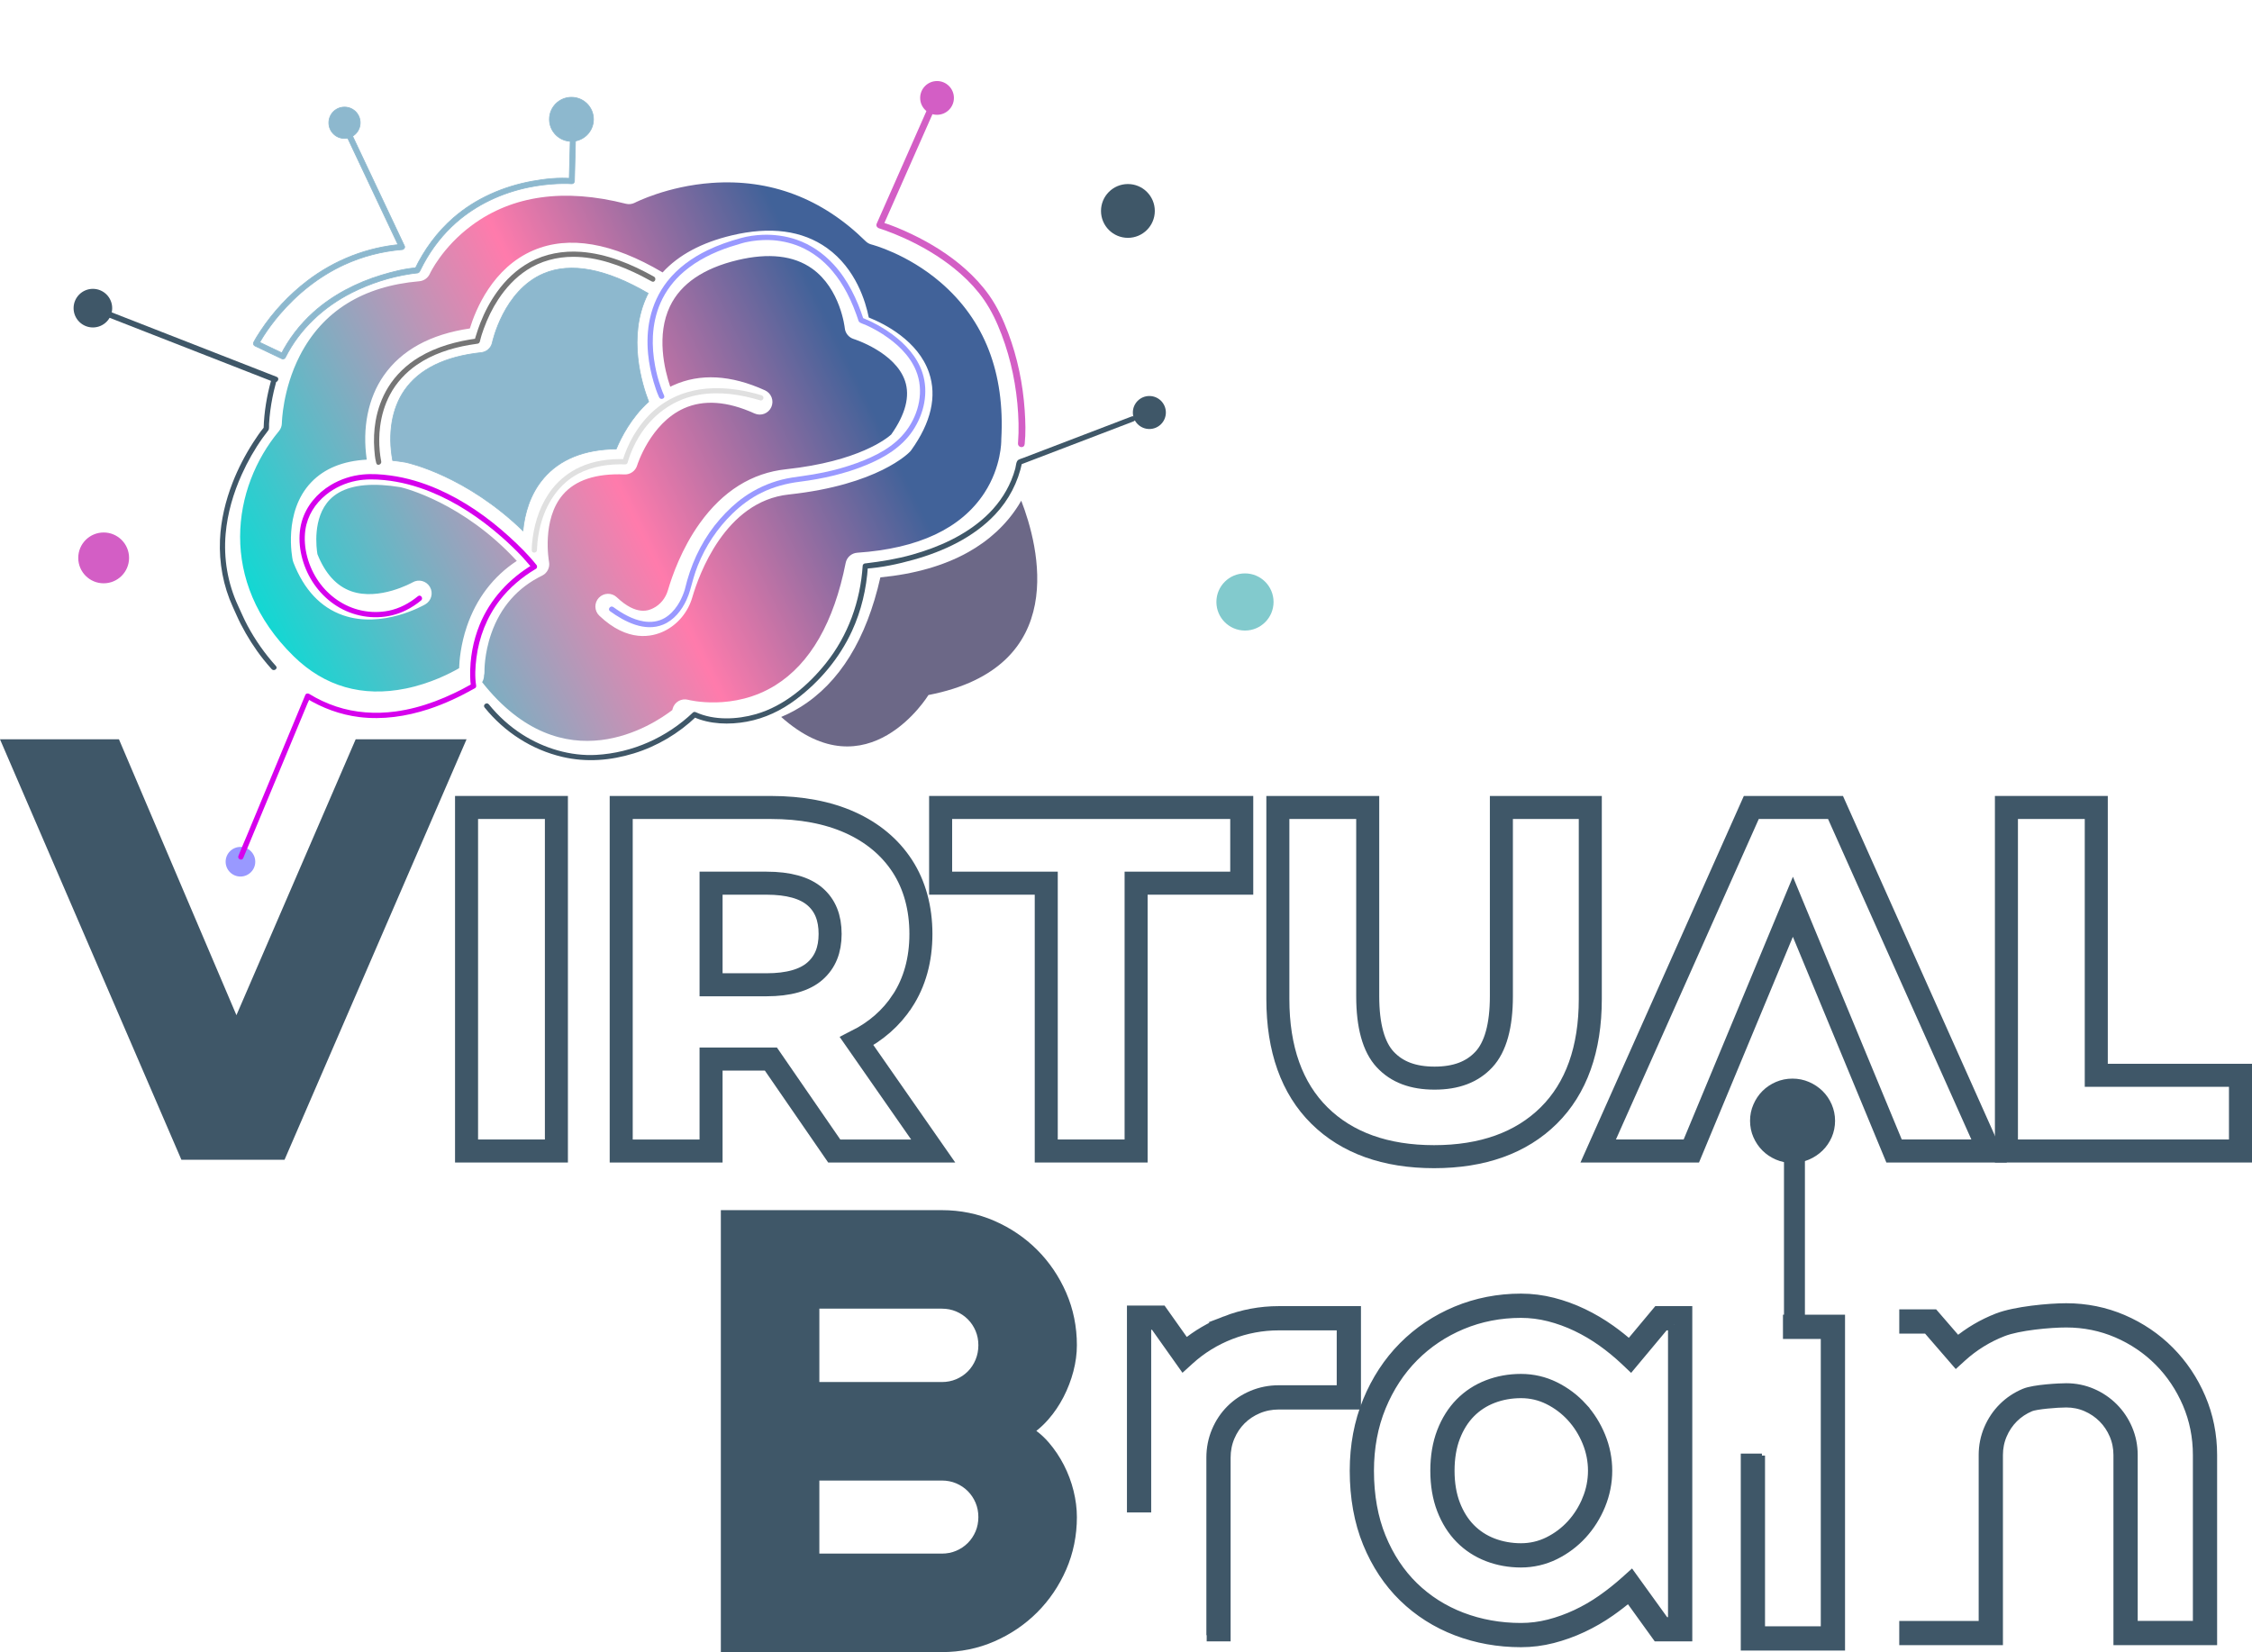 <?xml version="1.0" encoding="UTF-8"?>
<svg id="Calque_2" data-name="Calque 2" xmlns="http://www.w3.org/2000/svg" xmlns:xlink="http://www.w3.org/1999/xlink" viewBox="0 0 3032.17 2224.54">
  <defs>
    <linearGradient id="Dégradé_sans_nom_61" data-name="Dégradé sans nom 61" x1="4016.04" y1="-2257.6" x2="5054.15" y2="-2257.6" gradientTransform="translate(-2260.81 4634.73) rotate(-25.99)" gradientUnits="userSpaceOnUse">
      <stop offset="0" stop-color="#12d8d3"/>
      <stop offset=".49" stop-color="#ff7bac"/>
      <stop offset=".83" stop-color="#416299"/>
    </linearGradient>
  </defs>
  <g id="Calque_2-2" data-name="Calque 2">
    <g>
      <circle cx="323.75" cy="1160.31" r="19.94" style="fill: #99f; stroke-width: 0px;"/>
      <g>
        <circle cx="125.07" cy="414.92" r="25.99" style="fill: #3f5768; stroke-width: 0px;"/>
        <circle cx="1676.28" cy="810.55" r="30.98" style="fill: #82cacd; stroke: #82cacd; stroke-miterlimit: 10; stroke-width: 15px;"/>
        <circle cx="1261.66" cy="131.85" r="21.72" style="fill: #d35ec5; stroke: #d35ec5; stroke-miterlimit: 10; stroke-width: 2px;"/>
        <circle cx="1518.65" cy="284.03" r="36.22" style="fill: #3f5768; stroke-width: 0px;"/>
        <circle cx="1547.54" cy="555.43" r="22.22" style="fill: #3f5768; stroke-width: 0px;"/>
        <circle cx="139.57" cy="751.2" r="33.21" style="fill: #d35ec5; stroke: #d35ec5; stroke-miterlimit: 10; stroke-width: 2px;"/>
        <circle cx="769.42" cy="160.64" r="29.66" style="fill: #8db8ce; stroke: #8db8ce; stroke-miterlimit: 10;"/>
        <circle cx="463.87" cy="165.27" r="21.11" style="fill: #8db8ce; stroke: #8db8ce; stroke-miterlimit: 10;"/>
        <path d="m562.72,802.79c-11.48,9.39-24.77,16.58-39.4,19.53-12,2.42-24.4,2.27-36.37-.25-23.46-4.94-44.13-19.36-57.83-38.91-13.82-19.72-21.41-45.8-17.93-69.85,2.73-18.88,13.12-35.3,27.87-47.17,11.78-9.49,25.95-15.97,40.81-18.81,12.48-2.38,25.21-2.13,37.8-.86,21.23,2.14,41.99,7.65,61.76,15.62,35.01,14.13,66.81,35.47,95.17,60.23,9.87,8.62,19.81,18.13,28.48,27.33,4.49,4.77,8.52,10.04,13.08,14.73.2.21.38.46.56.69.25-1.66.5-3.32.76-4.97-31.7,18.86-57.5,46.58-71.57,80.88-9.01,21.95-13.34,45.86-12.84,69.57.09,4.48.28,9.04.98,13.48.48-1.07.96-2.14,1.43-3.21-31.84,17.99-66.55,32.29-102.99,37.19-26.74,3.59-54.23,1.83-79.91-6.73-12.6-4.2-24.73-9.87-36.05-16.81-1.87-1.15-4.5-1.01-5.47,1.32-2.99,7.19-5.97,14.38-8.96,21.56-7.17,17.26-14.34,34.52-21.52,51.78-8.68,20.88-17.35,41.75-26.03,62.63-7.47,17.98-14.94,35.95-22.41,53.93-3.65,8.78-7.61,17.5-10.97,26.4-.05.13-.11.25-.16.38-1.76,4.23,4.73,7.14,6.49,2.9,2.99-7.19,5.97-14.38,8.96-21.56,7.17-17.26,14.34-34.52,21.52-51.78,8.68-20.88,17.35-41.75,26.03-62.63,7.47-17.98,14.94-35.95,22.41-53.93,2.48-5.96,4.95-11.92,7.43-17.88,1.14-2.74,2.8-5.64,3.54-8.51.03-.13.11-.26.16-.38-1.82.44-3.65.88-5.47,1.32,21.83,13.41,46.11,22.34,71.58,25.5,31.44,3.89,63.28-.81,93.25-10.61,21.89-7.16,42.77-17.04,62.79-28.35,1-.56,1.61-2.11,1.43-3.21-1.97-12.43-1.24-24.79.28-37.03,3.49-28.15,13.99-55.27,31.31-77.83,13.33-17.36,30.21-31.49,48.98-42.66,1.61-.96,1.86-3.58.76-4.97-10.98-13.82-23.85-26.41-36.88-38.27-28.42-25.87-60.53-48.39-95.81-63.86-20.38-8.94-41.95-15.48-64.03-18.46-12.21-1.65-24.85-2.56-37.14-1.37-15.31,1.48-30.19,6.34-43.37,14.27-18.37,11.05-32.96,28.27-38.9,49.02-6.82,23.84-1.74,51.03,9.55,72.7,11.61,22.29,30.85,40.47,54.42,49.58,24.63,9.52,52.79,8.99,76.54-2.85,7.2-3.59,13.89-8.02,20.11-13.11,3.53-2.88-.66-8.64-4.22-5.73h0Z" style="fill: #d600ed; stroke-width: 0px;"/>
        <path d="m768.14,175.53c-.52,20.04-1.03,40.08-1.55,60.12-.07,2.87-.15,5.74-.22,8.61,1.37-1.28,2.75-2.57,4.12-3.85-17.87-1.57-36.48.43-54.03,3.63-38.84,7.08-76.15,23.31-106.05,49.39-21.96,19.16-39.25,42.91-51.88,69.12.97-.7,1.94-1.39,2.91-2.09-16.12,1.24-32.33,5.29-47.73,9.96-33.59,10.2-65.78,26.73-91.96,50.32-18.12,16.34-33.04,35.79-44.01,57.6,1.57-.6,3.13-1.2,4.7-1.8-12.08-5.75-24.16-11.51-36.24-17.26.6,1.57,1.2,3.13,1.8,4.7.54-1.07,1.13-2.11,1.72-3.15,1.93-3.4,2.89-4.95,4.93-8.14,6.43-10.02,13.59-19.58,21.29-28.66,24.02-28.33,53.78-52.11,87.61-67.66,24.63-11.32,51.03-18.08,78.03-20.31,2.17-.18,3.97-2.71,2.98-4.81-8.63-18.28-17.26-36.56-25.89-54.85-13.63-28.89-27.27-57.78-40.9-86.67-3.12-6.61-6.24-13.22-9.36-19.83-1.94-4.11-8.6-1.61-6.64,2.54,8.63,18.28,17.26,36.56,25.89,54.85,13.63,28.89,27.27,57.78,40.9,86.67,3.12,6.61,6.24,13.22,9.36,19.83.99-1.6,1.99-3.21,2.98-4.81-46.24,3.82-90.27,21.08-127.11,49.22-24.48,18.69-45.97,41.68-62.95,67.38-3.31,5.02-6.6,10.15-9.34,15.51-.89,1.74.13,3.9,1.8,4.7,12.08,5.75,24.16,11.51,36.24,17.26,1.79.85,3.85-.11,4.7-1.8,19.28-38.31,51.46-68.08,89.55-87.27,24.64-12.42,51.48-21.08,78.77-25.24,2.71-.41,5.42-.78,8.14-1.06.45-.05.93-.04,1.37-.13,1.87-.37,2.57-1.42,3.41-3.04,1.59-3.08,3.08-6.19,4.73-9.24,11.26-20.83,25.99-39.88,43.78-55.55,27.68-24.37,61.97-40.23,97.99-47.59,12.5-2.55,25.2-4.16,37.94-4.75,4.19-.19,8.39-.28,12.59-.22.72.01,1.43.03,2.15.04.17,0,1.24.04.59.02-.62-.02.46.02.67.03.85.04,1.69.08,2.54.13.29.02.58.04.87.06,2.5.22,4.06-1.45,4.12-3.85.52-20.04,1.03-40.08,1.55-60.12.07-2.87.15-5.74.22-8.61.12-4.57-6.96-3.84-7.08.68h0Z" style="fill: #8db8ce; stroke: #8db8ce; stroke-miterlimit: 10;"/>
        <path d="m652.5,952.66c26.69,33.06,63.4,56.87,104.89,66.54,32.15,7.49,64.57,4.91,96.08-4.77,31.42-9.66,60.09-26.75,83.87-49.4-1.19.13-2.37.25-3.56.38,21.83,10.02,48.52,10.62,71.76,6.31,24.36-4.53,46.3-14.98,66.03-29.77,32.15-24.11,58.69-55.69,75.55-92.26,12.61-27.34,19.51-56.96,21.47-86.95-1.06.99-2.11,1.97-3.17,2.96,21.76-1.43,43.65-6.15,64.59-12.01,40.47-11.32,80.7-30.01,109.91-60.97,18.4-19.5,30.88-43.58,36.27-69.83-.75.91-1.49,1.83-2.24,2.74,17.12-6.55,34.25-13.1,51.37-19.65,27.35-10.46,54.69-20.92,82.04-31.37,6.35-2.43,12.69-4.85,19.04-7.28,4.27-1.63,1.74-8.28-2.54-6.64-21,8.03-41.99,16.06-62.99,24.09-27.86,10.65-55.71,21.31-83.57,31.96-1.89.72-4.07,1.27-5.86,2.24-3.47,1.89-3.48,8.44-4.44,11.97-1.46,5.39-3.29,10.67-5.44,15.82-7.81,18.8-20.03,35.52-35.04,49.23-27.54,25.15-62.64,40.76-98.22,50.81-20.6,5.82-41.4,9.18-62.59,11.74-.32.04-.65.05-.98.07-1.43.09-3.07,1.45-3.17,2.96-3.13,47.98-19.54,93.93-49.66,131.61-24.06,30.1-56.4,57.52-93.92,68.34-25.63,7.39-56.54,8.76-81.31-2.61-1.04-.48-2.68-.46-3.56.38-35.29,33.62-81.53,54.41-130.31,57.15-34.49,1.94-70.29-8.78-99.48-27.45-17.13-10.96-32.34-24.73-45.11-40.55-2.86-3.55-8.62.64-5.73,4.22h0Z" style="fill: #3f5768; stroke-width: 0px;"/>
        <path d="m372.51,507.41c-8.16-3.19-16.33-6.38-24.49-9.57-19.5-7.62-39-15.24-58.49-22.86-23.69-9.26-47.37-18.51-71.06-27.77-20.4-7.97-40.8-15.94-61.19-23.92-9.97-3.9-19.93-7.82-29.91-11.69-.14-.06-.28-.11-.42-.17-4.69-1.83-8.48,5.11-3.75,6.96,8.16,3.19,16.33,6.38,24.49,9.57,19.5,7.62,39,15.24,58.49,22.86,23.69,9.26,47.37,18.51,71.06,27.77,20.4,7.97,40.8,15.94,61.19,23.92,8.82,3.45,17.63,6.9,26.45,10.34-5.7,20.57-9.2,41.77-9.91,63.11-5.04,6.13-9.54,12.78-13.83,19.44-11.06,17.17-20.53,35.39-27.95,54.43-9.59,24.61-15.87,50.68-17,77.13-1.33,31.01,4.38,61.96,17.29,90.23,3.55,7.77,6.88,15.65,10.78,23.26,8.58,16.74,18.72,32.7,30.41,47.44,3.58,4.51,7.31,8.89,11.17,13.15,3.04,3.36,8.81-.81,5.73-4.22-14.92-16.48-27.84-34.87-38.34-54.47-4.64-8.67-8.45-17.67-12.58-26.56-14.07-30.28-19.76-63.75-16.83-96.98,2.44-27.74,10.32-54.76,21.77-80.09,7.89-17.46,17.25-33.97,28.32-49.51,2.25-3.16,4.68-6.18,7-9.29.2-.27.38-.46.55-.76,1.23-2.18.64-5.87.79-8.34.17-3.09.41-6.17.71-9.24,1.13-11.71,3.08-23.34,5.7-34.81.95-4.15,2.01-8.27,3.15-12.38,2.96-1.16,4.35-5.56.72-6.98Z" style="fill: #3f5768; stroke-width: 0px;"/>
        <path d="m723.05,740.29c0-.28,0-.56,0-.85,0-.32.01-.64.02-.96.02-1.22-.04.69.03-.69.15-2.91.36-5.82.68-8.72,1.04-9.51,2.96-19.14,5.77-28.18,8.13-26.15,24.24-49.86,48.87-62.91,19.53-10.34,41.82-13.39,63.68-12.7,1.63.05,2.83-1.56,3.17-2.96.07-.31.16-.62.24-.93.09-.33.18-.66.28-.99.06-.22.13-.44.19-.66.27-.93-.23.74.03-.11.98-3.11,2.05-6.18,3.25-9.21,3.92-9.95,8.91-19.52,14.92-28.34,18.2-26.69,45.51-45.3,77.58-50.64,27.5-4.59,55.6-.23,82.07,7.71,1.85.56,3.79-1.21,4.09-2.93.37-2.09-1.1-3.54-2.93-4.09-42.77-12.83-90.8-15.24-129.82,9.59-23.12,14.71-40.5,37.5-51.09,62.59-2.3,5.45-4.45,11.1-5.83,16.87,1.06-.99,2.11-1.97,3.17-2.96-20.57-.65-41.62,2.03-60.47,10.65-14.42,6.59-27.12,16.46-37.02,28.86-15.22,19.07-23.66,43.1-26.79,67.11-.69,5.33-1.23,10.77-1.17,16.15.05,4.58,7.13,3.86,7.08-.68h0Z" style="fill: #e0e0e0; stroke-width: 0px;"/>
        <path d="m513.24,621.02c.39,1.61.12.53,0-.09-.19-.93-.37-1.85-.53-2.79-.6-3.42-1.04-6.86-1.38-10.31-1.12-11.63-.98-22.19.48-33.56,1.93-15.02,6.16-29.43,13.25-42.84,8.56-16.19,21.22-29.85,36.27-40.22,20.8-14.34,45.46-22.34,70.17-26.67,3.8-.67,7.62-1.24,11.44-1.76,1.64-.22,2.82-1.37,3.17-2.96s.81-3.3,1.27-4.93c.24-.86.49-1.72.74-2.58.17-.59-.23.75.03-.09.07-.22.14-.45.2-.67.17-.55.34-1.1.52-1.64.8-2.51,1.65-5,2.56-7.47,5.02-13.78,11.46-27.14,19.53-39.4,10.17-15.46,22.9-29.26,38.45-39.42,18.56-12.13,40.32-17.85,62.41-17.83,32.22.02,63.7,11.46,92.09,25.85,4.61,2.34,9.17,4.79,13.69,7.31,4,2.23,6.87-4.28,2.9-6.49-30.17-16.86-63.51-30.84-98.34-33.34-23.96-1.72-47.94,2.48-69.11,14.08-17.36,9.51-31.97,23.44-43.52,39.43-9.43,13.05-17.03,27.43-22.89,42.41-2.03,5.2-3.84,10.47-5.44,15.82-.71,2.36-1.79,5-2.03,7.48-.01.11-.05.23-.08.35,1.06-.99,2.11-1.97,3.17-2.96-27.12,3.64-54.14,10.9-77.77,25.03-16.94,10.13-31.59,23.99-41.94,40.84-8.54,13.91-14.1,29.45-16.85,45.51-2.14,12.45-2.66,25.23-1.74,37.82.42,5.78.9,11.86,2.39,17.5.1.38.18.76.27,1.14,1.07,4.44,7.7,1.85,6.64-2.54h0Z" style="fill: #757575; stroke-width: 0px;"/>
        <path d="m1378.65,598.15c1.57-14.98,1.06-30.37.06-45.36-2.37-35.51-9.67-70.86-22.2-104.19-6.59-17.51-14.42-34.63-25.21-49.99-9.27-13.2-20.33-25.13-32.38-35.84-21.35-18.97-45.96-34.25-71.69-46.54-13.14-6.28-26.71-12.02-40.65-16.32-.48-.15-.95-.29-1.43-.43.89,1.65,1.78,3.31,2.67,4.96,7.84-17.74,15.67-35.47,23.51-53.21,12.44-28.15,24.87-56.3,37.31-84.45,2.85-6.46,5.71-12.92,8.56-19.39,1.85-4.19-4.64-7.1-6.49-2.9-7.84,17.74-15.67,35.47-23.51,53.21-12.44,28.15-24.87,56.3-37.31,84.45-2.85,6.46-5.71,12.92-8.56,19.39-1.02,2.3.5,4.32,2.67,4.96-.03,0-1.11-.35-.14-.04.62.2,1.24.39,1.85.59,2.32.75,4.62,1.55,6.91,2.37,8.12,2.92,16.12,6.19,23.99,9.72,24.41,10.96,47.75,24.56,68.62,41.36,12.16,9.79,23.45,20.69,33.24,32.87,10.79,13.43,19.07,28.15,25.86,43.96,14.41,33.57,23.05,69.48,26.49,105.82,1.68,17.78,2.22,35.71.9,53.08-.02.25-.05.51-.07.76-.48,4.54,6.54,5.72,7.02,1.16h0Z" style="fill: #d35ec5; stroke: #d35ec5; stroke-miterlimit: 10; stroke-width: 2px;"/>
        <path d="m894.15,532.53c-1.7-3.64-3.1-7.44-4.43-11.23-3.44-9.79-5.86-18.98-7.67-28.63-2.46-13.15-3.66-26.95-2.96-40.07.81-15.34,4-30.55,10.18-44.66,7.12-16.26,18.07-30.6,31.54-42.13,17.99-15.4,39.58-25.89,61.94-33.32,4.81-1.6,9.7-2.97,14.54-4.47,1.07-.33,2.15-.64,3.24-.93.73-.19,1.46-.37,2.19-.56,1.09-.27-.44.09.4-.1.48-.11.95-.22,1.43-.32,10.13-2.2,20.53-3.16,30.89-2.91,13.6.32,28.53,3.34,41.58,8.86,17.05,7.23,31.9,18.8,43.79,32.94,7.58,9.01,14.09,18.94,19.55,29.36,3.22,6.15,6.12,12.47,8.75,18.9,1.42,3.47,2.76,6.98,4.02,10.51.61,1.69,1.19,3.39,1.77,5.1.68,2.01.99,4.37,3.02,5.46,2.85,1.54,6.16,2.5,9.11,3.86,7.41,3.44,14.62,7.35,21.48,11.78,18.72,12.06,36.21,28.15,44.84,49.1,11.1,26.95,4.12,57.92-13.03,80.74-16.52,21.97-41.3,34.37-66.55,43.62-14.7,5.39-29.82,9.57-45.14,12.75-9.23,1.92-18.53,3.49-27.87,4.76-9.36,1.28-18.62,2.49-27.8,4.81-18.25,4.61-35.69,12.57-51.09,23.42-11.94,8.41-22.74,18.68-32.37,29.65-20.92,23.81-35.58,52.33-44.25,82.74-1.12,3.95-2.04,7.94-3.1,11.9-.08.29-.17.58-.25.87-.16.55.25-.79.06-.2-.07.22-.13.44-.21.66-.33,1.01-.66,2.01-1.02,3.01-2.17,6.02-4.99,11.95-8.47,17.22-4.52,6.84-10.19,12.94-17.32,17.1-8.52,4.96-18.55,6.14-28.18,4.58-15.06-2.45-28.78-10.5-40.97-19.29-3.7-2.67-8.18,2.86-4.45,5.55,19.87,14.33,46.61,28.2,71.38,18.13,14.82-6.03,25.21-19.31,31.71-33.52,1.88-4.12,3.49-8.39,4.7-12.76,3.13-11.32,6.09-22.52,10.46-33.46,10.52-26.31,26.36-50.18,46.73-69.9,11.58-11.21,24.57-20.89,39.07-28.01,16.28-7.99,33.52-12.55,51.45-14.8,30.72-3.86,61.38-10.78,90.04-22.68,24.21-10.05,46.91-23.61,61.9-45.76,15.37-22.71,21.9-51.87,13.19-78.35-7.04-21.4-22.98-38.76-40.87-51.85-11.73-8.58-24.63-15.9-38.12-21.33-.71-.29-1.43-.57-2.15-.83.62.66,1.25,1.32,1.87,1.98-8.69-26.85-21.29-53.26-40.64-74.13-13.61-14.67-30.31-26.32-49.29-32.88-14.79-5.11-30.41-7.23-46.03-6.65-9.89.37-19.78,1.82-29.33,4.43-15.3,4.17-30.41,9.4-44.69,16.31-20.76,10.06-40,23.76-54.31,42.03-11.39,14.53-19.21,31.53-23.22,49.53-3.51,15.77-4.09,32.16-2.56,48.22,1.24,12.96,3.88,25.81,7.6,38.28,1.94,6.5,4.1,13.04,6.91,19.23.13.28.25.57.38.85,1.93,4.12,8.59,1.61,6.64-2.54h0Z" style="fill: #99f; stroke-width: 0px;"/>
        <path d="m926.67,942.31c.55.15,60.9,15.58,117.37-19.63,46.87-29.24,78.7-84.66,94.6-164.72,1.5-7.58,7.91-13.2,15.61-13.73,82.38-5.58,139.97-32.67,171.17-80.51,23.2-35.58,22.74-70.44,22.73-70.79-.02-.5,0-.91.02-1.4,5.04-89.37-22.52-160.51-81.9-211.44-44.92-38.53-92.34-50.74-92.82-50.86-2.96-.74-5.7-2.27-7.88-4.41-58.68-57.81-128.46-84.23-207.41-78.51-59.82,4.33-102.9,26.4-103.33,26.63-3.7,1.92-8.05,2.45-12.12,1.41-82.88-21.06-152.58-11.34-207.19,28.89-40.34,29.72-56.65,65.1-56.81,65.45-2.55,5.64-7.95,9.45-14.11,9.99-75.93,6.55-130.02,40.19-160.79,100-23.52,45.73-24.28,90.58-24.28,91.03-.04,3.93-1.44,7.77-3.96,10.79-62.74,75.35-83.26,202.37,19.91,303.21,41.6,40.66,92.33,55.26,150.8,43.4,33.21-6.74,59.93-20.5,71.91-27.41.31-9.99,2.04-31.54,10.43-56.25,12.73-37.47,35.78-67.58,67.22-88.21-72.11-78.38-151.14-98-156.43-99.24-9.09-1.51-17.61-2.47-25.63-2.92-.02,0-.04,0-.06,0-31.93-1.79-55.35,4.8-69.75,19.74-23.51,24.39-17.84,65.74-16.56,73.34,10.46,26.21,25.78,43.01,45.56,49.95,37.62,13.19,82.12-11.72,82.55-11.97,8.17-4.78,18.63-1.98,23.37,6.18,4.75,8.16,1.98,18.63-6.18,23.37-2.35,1.37-58.12,33.25-111.06,14.68-30.02-10.53-52.46-34.52-66.7-71.32-.33-.85-.59-1.72-.78-2.62-.56-2.64-13.32-65.17,24.99-105.16,17.72-18.49,42.73-28.64,74.66-30.39-6.21-42.45,1.72-82.77,22.78-113.05,23.94-34.42,62.94-55.78,116.03-63.59,7.68-25.02,30.66-81.8,85.74-105.25,47.68-20.3,106.11-10.25,173.79,29.8,21.45-23.45,52.54-40.18,92.96-49.83,52.07-12.43,95.28-6.7,128.43,17.03,39.05,27.95,52.12,72.81,56.21,93.49,20.75,8.33,66.49,31.11,81.18,74.44,10.8,31.87,2.7,66.96-24.07,104.3-.43.59-.89,1.16-1.39,1.69-1.71,1.83-43.19,45.02-163.55,57.92-85.65,9.19-120.97,108.25-129.76,138.39-5.82,19.97-19.53,36.52-37.61,45.41l-.22.11c-16.28,7.94-49.08,15.63-87.37-20.72-6.85-6.5-7.13-17.32-.63-24.17,6.5-6.85,17.32-7.13,24.17-.63,26.93,25.57,43.51,17.43,48.95,14.73,9.49-4.67,16.73-13.53,19.88-24.3,5.57-19.09,18.53-56.19,42.83-90.09,31.05-43.33,70.11-67.8,116.11-72.73,98.18-10.52,136.35-41.96,141.67-46.77,19.27-27.33,25.54-51.57,18.63-72.07-13.07-38.83-68.58-56.38-69.14-56.55-6.6-2.04-11.36-7.86-12.01-14.74-.05-.48-5.72-52.85-44-80.07-24.72-17.58-58.5-21.42-100.38-11.43-45.74,10.92-76.32,31.77-90.86,61.97-18.75,38.93-7.55,85.42.26,108.55,1.28-.64,2.58-1.27,3.91-1.87,36.09-16.43,77.7-14.18,123.65,6.7,8.6,3.91,12.4,14.04,8.5,22.64-3.9,8.6-14.04,12.4-22.64,8.5-36.47-16.57-68.48-18.85-95.14-6.8-45.27,20.43-62.67,76.19-62.84,76.75-2.26,7.45-9.29,12.48-17.08,12.15-38.19-1.58-66.11,7.62-83,27.34-28.67,33.48-18.82,89.08-18.61,90.19.17.87.26,1.76.3,2.64,0,.13.02.26.02.4.01.81-.03,1.62-.13,2.43-.02.16-.04.32-.07.49-.12.81-.29,1.61-.53,2.39-.02.07-.05.13-.07.19-.25.78-.55,1.53-.91,2.27-.04.07-.06.15-.1.22-.37.74-.8,1.45-1.28,2.14-.08.11-.16.22-.24.33-.49.67-1.02,1.31-1.62,1.91-.04.04-.09.08-.14.12-.35.35-.71.69-1.1,1.01-.2.16-.41.3-.61.45-.2.15-.39.29-.59.43-.71.49-1.44.94-2.2,1.31,0,0-.02,0-.03.01-33.01,16.1-56.06,42.42-68.52,78.23-9.61,27.63-9.06,50.88-9.05,51.11.05,1.78-.18,3.5-.64,5.13.02,3.16-.86,6.29-2.52,9.01,109.58,138.89,231.52,56.46,256.11,37.44.1-.57.22-1.14.38-1.71,2.49-9.11,11.88-14.48,20.99-12Z" style="fill: url(#Dégradé_sans_nom_61); stroke-width: 0px;"/>
        <path d="m731.87,643.92c21.97-25.64,54.85-38.89,97.85-39.44,6.4-15.4,19.96-42.17,43.64-63.63-9.08-23.36-28.95-87.11-2.03-143.27.42-.88.91-1.73,1.35-2.6-56.83-33.21-104.19-42.14-140.88-26.52-53.86,22.96-68.71,92.07-68.85,92.77-1.5,7.28-7.54,12.76-14.94,13.55-48.79,5.17-83.54,22.19-103.29,50.59-17.05,24.52-22.68,58.52-16.02,94.65,5.48.59,11.1,1.37,16.88,2.34.23.04.46.08.68.13,3.69.78,81.09,17.85,157.79,92.11,2.23-22.54,9.32-49.06,27.84-70.68Z" style="fill: #8db8ce; stroke: #8db8ce; stroke-miterlimit: 10;"/>
        <path d="m1302.87,743.89c-32.11,17.84-71.6,29.1-117.51,33.55-18.77,83.26-55.03,142.02-107.89,174.74-5.41,3.35-10.84,6.33-16.25,8.96-3.14,1.53-6.28,2.92-9.4,4.23,116.77,104.16,198.28-29.52,198.28-29.52,192.27-37.3,148.43-201.02,124.95-261.67-1.26,2.19-2.57,4.38-3.96,6.58-16.43,25.88-39.38,47.12-68.21,63.13Z" style="fill: #6c6887; stroke-width: 0px;"/>
      </g>
    </g>
    <g>
      <path d="m1441.49,2042.7c0,23.93-4.57,46.37-13.71,67.33-9.14,20.97-21.57,39.31-37.3,55.04s-34.07,28.16-55.04,37.29c-20.97,9.14-43.41,13.71-67.33,13.71h-289.09v-578.17h289.09c23.92,0,46.37,4.57,67.33,13.71,20.97,9.14,39.31,21.57,55.04,37.29,15.72,15.72,28.15,34.07,37.3,55.04,9.13,20.97,13.71,43.41,13.71,67.33,0,10.75-1.48,21.77-4.43,33.06-2.96,11.29-7.13,22.17-12.5,32.66-5.38,10.48-11.83,20.03-19.35,28.63-7.53,8.6-15.86,15.72-25,21.37,9.41,5.11,17.87,12.03,25.4,20.76,7.52,8.74,13.97,18.34,19.35,28.83,5.37,10.48,9.48,21.44,12.3,32.86,2.82,11.43,4.23,22.51,4.23,33.26Zm-346.74-173.37h173.37c8.06,0,15.59-1.47,22.58-4.44,6.99-2.95,13.1-7.06,18.35-12.3,5.24-5.24,9.34-11.42,12.3-18.55,2.95-7.12,4.43-14.72,4.43-22.78s-1.48-15.59-4.43-22.58c-2.96-6.99-7.06-13.1-12.3-18.35-5.24-5.24-11.36-9.34-18.35-12.3-6.99-2.95-14.51-4.43-22.58-4.43h-173.37v115.72Zm0,231.03h173.37c8.06,0,15.59-1.47,22.58-4.43,6.99-2.96,13.1-7.06,18.35-12.3,5.24-5.24,9.34-11.35,12.3-18.35,2.95-6.99,4.43-14.51,4.43-22.58s-1.48-15.59-4.43-22.58c-2.96-6.99-7.06-13.1-12.3-18.34-5.24-5.24-11.36-9.34-18.35-12.3-6.99-2.96-14.51-4.44-22.58-4.44h-173.37v115.31Z" style="fill: #3f5768; stroke-width: 0px;"/>
      <path d="m1268.12,2224.54h-297.55v-595.09h297.55c24.97,0,48.76,4.85,70.71,14.41,21.85,9.52,41.24,22.67,57.64,39.07,16.4,16.4,29.54,35.79,39.07,57.64,9.56,21.95,14.41,45.74,14.41,70.71,0,11.41-1.58,23.26-4.71,35.2-3.11,11.84-7.53,23.4-13.16,34.37-5.67,11.05-12.57,21.26-20.51,30.34-5.02,5.74-10.45,10.92-16.2,15.47,5.97,4.43,11.54,9.64,16.65,15.56,7.93,9.2,14.81,19.46,20.47,30.49,5.65,11.03,10.02,22.7,12.98,34.69,2.97,12.04,4.48,23.91,4.48,35.29,0,24.97-4.85,48.76-14.41,70.71-9.53,21.85-22.67,41.24-39.07,57.64-16.41,16.41-35.81,29.56-57.64,39.07-21.93,9.56-45.72,14.41-70.71,14.41Zm-280.62-16.92h280.62c22.64,0,44.16-4.37,63.95-13,19.89-8.66,37.53-20.61,52.44-35.52,14.9-14.9,26.85-32.54,35.52-52.43,8.63-19.8,13-41.32,13-63.95,0-10.01-1.34-20.52-3.99-31.23-2.65-10.73-6.56-21.17-11.61-31.03-5.05-9.84-11.18-18.98-18.23-27.17-6.82-7.91-14.57-14.26-23.03-18.85l-12.82-6.96,12.41-7.67c8.39-5.18,16.15-11.83,23.08-19.74,7.03-8.04,13.15-17.1,18.19-26.92,5.06-9.88,9.05-20.29,11.84-30.94,2.76-10.54,4.16-20.95,4.16-30.91,0-22.63-4.37-44.15-13-63.95-8.67-19.89-20.63-37.54-35.52-52.43-14.9-14.9-32.54-26.85-52.43-35.52-19.8-8.63-41.32-13-63.95-13h-280.62v561.25Zm280.62-98.79h-181.83v-132.23h181.83c9.15,0,17.86,1.72,25.87,5.1,7.98,3.38,15.06,8.13,21.04,14.11,5.98,5.97,10.72,13.05,14.1,21.02,3.39,8.02,5.11,16.73,5.11,25.88s-1.72,17.86-5.1,25.87c-3.37,7.97-8.12,15.05-14.11,21.03-6,6-13.08,10.74-21.03,14.11-8,3.39-16.71,5.1-25.87,5.1Zm-164.91-16.92h164.91c6.89,0,13.38-1.27,19.28-3.77,5.94-2.51,11.21-6.04,15.66-10.49,4.44-4.44,7.97-9.71,10.49-15.66,2.5-5.91,3.76-12.4,3.76-19.28s-1.27-13.37-3.77-19.29c-2.52-5.95-6.05-11.22-10.48-15.65-4.44-4.44-9.71-7.97-15.67-10.49-5.91-2.5-12.4-3.76-19.28-3.76h-164.91v98.39Zm164.91-214.1h-181.83v-132.64h181.83c9.15,0,17.86,1.72,25.87,5.1,7.98,3.38,15.05,8.13,21.03,14.11,5.98,5.98,10.73,13.06,14.11,21.03,3.39,8.02,5.11,16.73,5.11,25.88s-1.71,17.9-5.08,26.02c-3.38,8.13-8.13,15.29-14.13,21.29-6,5.99-13.07,10.74-21.03,14.11-7.99,3.39-16.7,5.1-25.87,5.1Zm-164.91-16.92h164.91c6.89,0,13.38-1.27,19.28-3.77,5.95-2.52,11.22-6.04,15.66-10.49,4.42-4.42,7.94-9.74,10.47-15.81,2.51-6.05,3.79-12.63,3.79-19.53s-1.27-13.37-3.77-19.29c-2.52-5.95-6.05-11.22-10.49-15.66-4.44-4.43-9.71-7.96-15.66-10.49-5.91-2.5-12.4-3.76-19.28-3.76h-164.91v98.79Z" style="fill: #3f5768; stroke-width: 0px;"/>
    </g>
    <polygon points="2358.03 1087.24 2151.86 1549.81 2277.26 1549.81 2414.02 1220.96 2550.24 1549.81 2678.22 1549.81 2471.38 1087.24 2358.03 1087.24" style="fill: none; stroke: #3f5768; stroke-miterlimit: 10; stroke-width: 31px;"/>
    <polygon points="318.34 1366.92 160.17 995.48 0 995.48 244.23 1561.57 383.13 1561.57 628.17 995.48 478.89 995.48 318.34 1366.92" style="fill: #3f5768; stroke-width: 0px;"/>
    <rect x="628.18" y="1087.24" width="120.98" height="462.57" style="fill: none; stroke: #3f5768; stroke-miterlimit: 10; stroke-width: 31px;"/>
    <path d="m1214.98,1347.94c16.57-25.31,24.97-55.71,24.97-90.36s-8.4-65.76-24.95-91.28c-16.55-25.49-40.29-45.31-70.56-58.89-29.83-13.38-65.69-20.16-106.57-20.16h-201.45v462.57h120.98v-123.81h80.56l85.3,123.81h133.23l-103.07-147.91c25.99-13.13,46.67-31.26,61.54-53.97Zm-97.28-90.36c0,21.59-6.68,37.96-20.41,50.02-13.89,12.2-35.8,18.38-65.13,18.38h-74.75v-136.79h74.75c29.35,0,51.28,6.09,65.18,18.11,13.7,11.86,20.36,28.31,20.36,50.29Z" style="fill: none; stroke: #3f5768; stroke-miterlimit: 10; stroke-width: 31px;"/>
    <polygon points="1266.49 1189.18 1408.71 1189.18 1408.71 1549.81 1529.7 1549.81 1529.7 1189.18 1671.92 1189.18 1671.92 1087.24 1266.49 1087.24 1266.49 1189.18" style="fill: none; stroke: #3f5768; stroke-miterlimit: 10; stroke-width: 31px;"/>
    <path d="m2021.52,1341.38c0,39.76-7.94,68.45-23.6,85.25-15.71,16.86-37.42,25.05-66.39,25.05s-50.69-8.19-66.39-25.05c-15.66-16.79-23.6-45.48-23.6-85.25v-254.14h-120.99v257.96c0,67.4,18.85,120.19,56.03,156.92,37.14,36.7,89.06,55.32,154.31,55.32s117.17-18.61,154.31-55.32c37.18-36.73,56.03-89.53,56.03-156.92v-257.96h-119.71v254.14Z" style="fill: none; stroke: #3f5768; stroke-miterlimit: 10; stroke-width: 31px;"/>
    <polygon points="2822.5 1447.88 2822.5 1087.24 2701.52 1087.24 2701.52 1549.81 3016.67 1549.81 3016.67 1447.88 2822.5 1447.88" style="fill: none; stroke: #3f5768; stroke-miterlimit: 10; stroke-width: 31px;"/>
    <polygon points="2304.42 1074.66 2307.86 1072.43 2307.86 1072.43 2304.42 1074.66" style="fill: #3f5768; stroke-width: 0px;"/>
    <g>
      <path d="m1650.55,1779.98c-19.83,7.67-38.07,18.33-54.27,31.7l-32.44-45.78h-38.48v262.6h16.64v-245.96h13.23l38.2,53.91,6.96-6.32c16.39-14.9,35.29-26.55,56.17-34.63,20.88-8.08,42.8-12.17,65.16-12.17h86.09v89.91h-86.09c-12.28,0-24.04,2.33-34.96,6.92-10.88,4.58-20.47,10.98-28.51,19.02-8.05,8.05-14.45,17.64-19.02,28.51-4.59,10.91-6.92,22.67-6.92,34.96v231.13h.43v8.32h16.21v-239.45c0-10.06,1.89-19.65,5.62-28.5,3.73-8.87,8.93-16.68,15.45-23.2,6.51-6.51,14.32-11.71,23.2-15.45,8.86-3.73,18.45-5.62,28.5-5.62h102.73v-123.2h-102.73c-24.42,0-48.36,4.47-71.17,13.29Z" style="fill: #3f5768; stroke: #3f5768; stroke-linecap: round; stroke-miterlimit: 10; stroke-width: 16px;"/>
      <path d="m2129.27,1895.73c-10.31-11.28-22.54-20.47-36.34-27.31-14.03-6.94-29.17-10.46-45.02-10.46s-30.47,2.69-44.31,8c-13.98,5.37-26.3,13.4-36.63,23.86-10.29,10.43-18.49,23.45-24.37,38.7-5.83,15.13-8.78,32.54-8.78,51.76s2.96,36.64,8.78,51.76c5.88,15.25,14.07,28.27,24.36,38.7,10.32,10.47,22.65,18.5,36.63,23.87,13.82,5.31,28.73,8,44.31,8s31.01-3.52,45.02-10.46c13.79-6.82,26.01-16.01,36.34-27.31,10.27-11.25,18.51-24.33,24.47-38.89,6-14.66,9.04-30.02,9.04-45.66s-3.04-31-9.04-45.66c-5.96-14.55-14.2-27.64-24.47-38.89Zm9.07,123.9c-5.22,12.74-12.41,24.17-21.36,33.97-8.93,9.77-19.5,17.72-31.44,23.62-11.7,5.79-24.36,8.73-37.63,8.73s-26.44-2.32-38.35-6.89c-11.75-4.51-22.1-11.24-30.75-20.02-8.67-8.78-15.63-19.88-20.68-32.99-5.09-13.2-7.67-28.61-7.67-45.78s2.58-32.57,7.67-45.78c5.05-13.1,12.01-24.2,20.68-32.99,8.65-8.77,19-15.5,30.75-20.01,11.93-4.57,24.83-6.89,38.35-6.89s25.93,2.94,37.63,8.73c11.94,5.92,22.52,13.86,31.43,23.62,8.95,9.8,16.14,21.23,21.36,33.98,5.18,12.65,7.8,25.88,7.8,39.35s-2.62,26.71-7.8,39.35Z" style="fill: #3f5768; stroke: #3f5768; stroke-linecap: round; stroke-miterlimit: 10; stroke-width: 16px;"/>
      <path d="m2194.02,1812.72c-8.31-7.41-17.14-14.46-26.3-20.99-11.69-8.33-24.16-15.69-37.08-21.88-12.97-6.21-26.54-11.15-40.32-14.66-13.95-3.55-28.21-5.35-42.4-5.35-30.47,0-59.55,5.69-86.45,16.9-26.89,11.22-50.73,27.18-70.86,47.45-20.14,20.27-36.23,44.84-47.82,73.02-11.59,28.17-17.47,59.49-17.47,93.07,0,35.92,5.88,68.48,17.47,96.78,11.61,28.36,27.74,52.7,47.93,72.34,20.18,19.64,44.06,34.82,71,45.1,26.82,10.24,55.83,15.43,86.21,15.43,14.2,0,28.4-1.8,42.23-5.36,13.61-3.5,27.08-8.35,40.05-14.43,12.94-6.06,25.42-13.29,37.09-21.48,9.02-6.32,17.8-13.1,26.13-20.19l38.67,53.63h38.44v-435.42h-38.07l-38.43,46.04Zm59.85-29.39v402.13h-13.27l-44.45-61.64-6.89,6.19c-9.89,8.87-20.5,17.3-31.54,25.04-10.9,7.64-22.54,14.39-34.6,20.04-12.03,5.64-24.52,10.14-37.13,13.38-12.47,3.21-25.28,4.83-38.08,4.83-28.35,0-55.36-4.82-80.28-14.34-24.8-9.47-46.78-23.42-65.33-41.48-18.54-18.04-33.39-40.49-44.13-66.72-10.77-26.29-16.22-56.73-16.22-90.47,0-31.4,5.46-60.58,16.22-86.74,10.76-26.15,25.64-48.9,44.24-67.62,18.58-18.71,40.6-33.45,65.46-43.82,24.85-10.36,51.78-15.62,80.04-15.62,12.81,0,25.69,1.63,38.29,4.84,12.73,3.25,25.26,7.8,37.24,13.54,12.05,5.78,23.69,12.65,34.61,20.43,10.98,7.83,21.43,16.41,31.04,25.51l6.43,6.09,44.71-53.56h13.64Z" style="fill: #3f5768; stroke: #3f5768; stroke-linecap: round; stroke-miterlimit: 10; stroke-width: 16px;"/>
      <path d="m2961.86,1882.81c-10.16-23.7-24.25-44.74-41.9-62.52-17.66-17.79-38.58-31.96-62.16-42.13-23.66-10.2-49.15-15.37-75.77-15.37-23.24,0-68.5,4.23-91.82,13.3-19.98,7.78-38.37,18.61-54.71,32.23l-32.28-37.31h-37.98v16.64h30.37l38.35,44.31,6.31-5.74c16.39-14.9,35.23-26.56,55.98-34.64,21.33-8.3,63.79-12.16,85.78-12.16,24.33,0,47.61,4.71,69.18,14.01,21.62,9.32,40.78,22.3,56.93,38.57,16.16,16.29,29.08,35.58,38.41,57.35,9.3,21.71,14.02,45.18,14.02,69.78v231.42h-90.3v-231.42c0-12.04-2.33-23.61-6.94-34.41-4.58-10.72-10.97-20.24-19.01-28.28-8.02-8.02-17.46-14.41-28.05-18.99-10.68-4.61-22.2-6.95-34.25-6.95-8.59,0-42.89,1.66-55.4,6.92-10.88,4.58-20.47,10.98-28.51,19.02-8.04,8.04-14.44,17.56-19.01,28.28-4.6,10.78-6.94,22.36-6.94,34.41v231.42h-106.94v16.64h123.59v-248.07c0-9.79,1.88-19.17,5.6-27.88,3.73-8.76,8.94-16.51,15.47-23.04,6.51-6.51,14.32-11.71,23.2-15.45,7.85-3.3,36.44-5.62,48.94-5.62,9.77,0,19.07,1.88,27.64,5.58,8.65,3.74,16.35,8.95,22.88,15.48,6.52,6.53,11.73,14.28,15.47,23.04,3.72,8.72,5.6,18.1,5.6,27.88v248.07h123.59v-248.07c0-26.87-5.17-52.55-15.36-76.34Z" style="fill: #3f5768; stroke: #3f5768; stroke-linecap: round; stroke-miterlimit: 10; stroke-width: 16px;"/>
      <polygon points="2422.2 1552.82 2410.02 1552.82 2410.02 1778.22 2408.64 1778.22 2408.64 1794.87 2459.57 1794.87 2459.57 2197.78 2368.48 2197.78 2368.48 1967.93 2364.32 1967.93 2364.32 1967.93 2364.32 1965.27 2351.84 1965.27 2351.84 2214.43 2476.21 2214.43 2476.21 1778.22 2422.2 1778.22 2422.2 1552.82" style="fill: #3f5768; stroke: #3f5768; stroke-linecap: round; stroke-miterlimit: 10; stroke-width: 16px;"/>
    </g>
    <g>
      <path d="m2469.39,1509.12c0,7.71-1.47,14.91-4.41,21.6-2.94,6.69-6.95,12.53-12.02,17.49-5.07,4.97-11.01,8.93-17.8,11.87-6.8,2.94-14.05,4.41-21.76,4.41s-14.96-1.47-21.75-4.41c-6.8-2.94-12.68-6.89-17.65-11.87-4.97-4.97-8.93-10.8-11.87-17.49-2.94-6.69-4.41-13.89-4.41-21.6s1.47-14.65,4.41-21.45c2.94-6.79,6.89-12.67,11.87-17.65,4.97-4.97,10.85-8.92,17.65-11.87,6.79-2.94,14.04-4.41,21.75-4.41s14.96,1.47,21.76,4.41c6.79,2.94,12.73,6.9,17.8,11.87,5.07,4.97,9.08,10.85,12.02,17.65,2.94,6.8,4.41,13.95,4.41,21.45Z" style="fill: #3f5768; stroke-width: 0px;"/>
      <path d="m2413.41,1565.88c-7.87,0-15.37-1.52-22.31-4.53-6.92-2.99-13.01-7.08-18.08-12.16-5.07-5.07-9.16-11.09-12.15-17.92-3.01-6.83-4.53-14.29-4.53-22.16s1.52-15.06,4.53-22c2.99-6.92,7.08-13,12.16-18.08,5.07-5.07,11.15-9.16,18.08-12.16,6.95-3,14.45-4.53,22.31-4.53s15.36,1.52,22.31,4.53c6.92,3,13.05,7.09,18.22,12.15,5.18,5.08,9.32,11.17,12.32,18.09,3,6.95,4.53,14.35,4.53,22s-1.52,15.31-4.53,22.16c-3,6.83-7.14,12.86-12.32,17.93-5.17,5.07-11.3,9.16-18.22,12.15-6.94,3-14.44,4.53-22.31,4.53Zm0-110.75c-7.48,0-14.61,1.45-21.2,4.3-6.6,2.86-12.4,6.75-17.22,11.57-4.83,4.83-8.72,10.62-11.57,17.22-2.85,6.59-4.3,13.62-4.3,20.9s1.44,14.56,4.29,21.05c2.86,6.51,6.75,12.25,11.58,17.07,4.82,4.83,10.62,8.72,17.22,11.57,6.58,2.85,13.72,4.3,21.21,4.3s14.62-1.45,21.2-4.3c6.6-2.86,12.45-6.75,17.38-11.58,4.92-4.82,8.86-10.56,11.72-17.06,2.85-6.49,4.29-13.57,4.29-21.05s-1.45-14.3-4.3-20.9c-2.85-6.59-6.8-12.38-11.72-17.21-4.93-4.82-10.77-8.72-17.38-11.58-6.6-2.85-13.73-4.3-21.2-4.3Z" style="fill: #3f5768; stroke-width: 0px;"/>
    </g>
  </g>
</svg>
